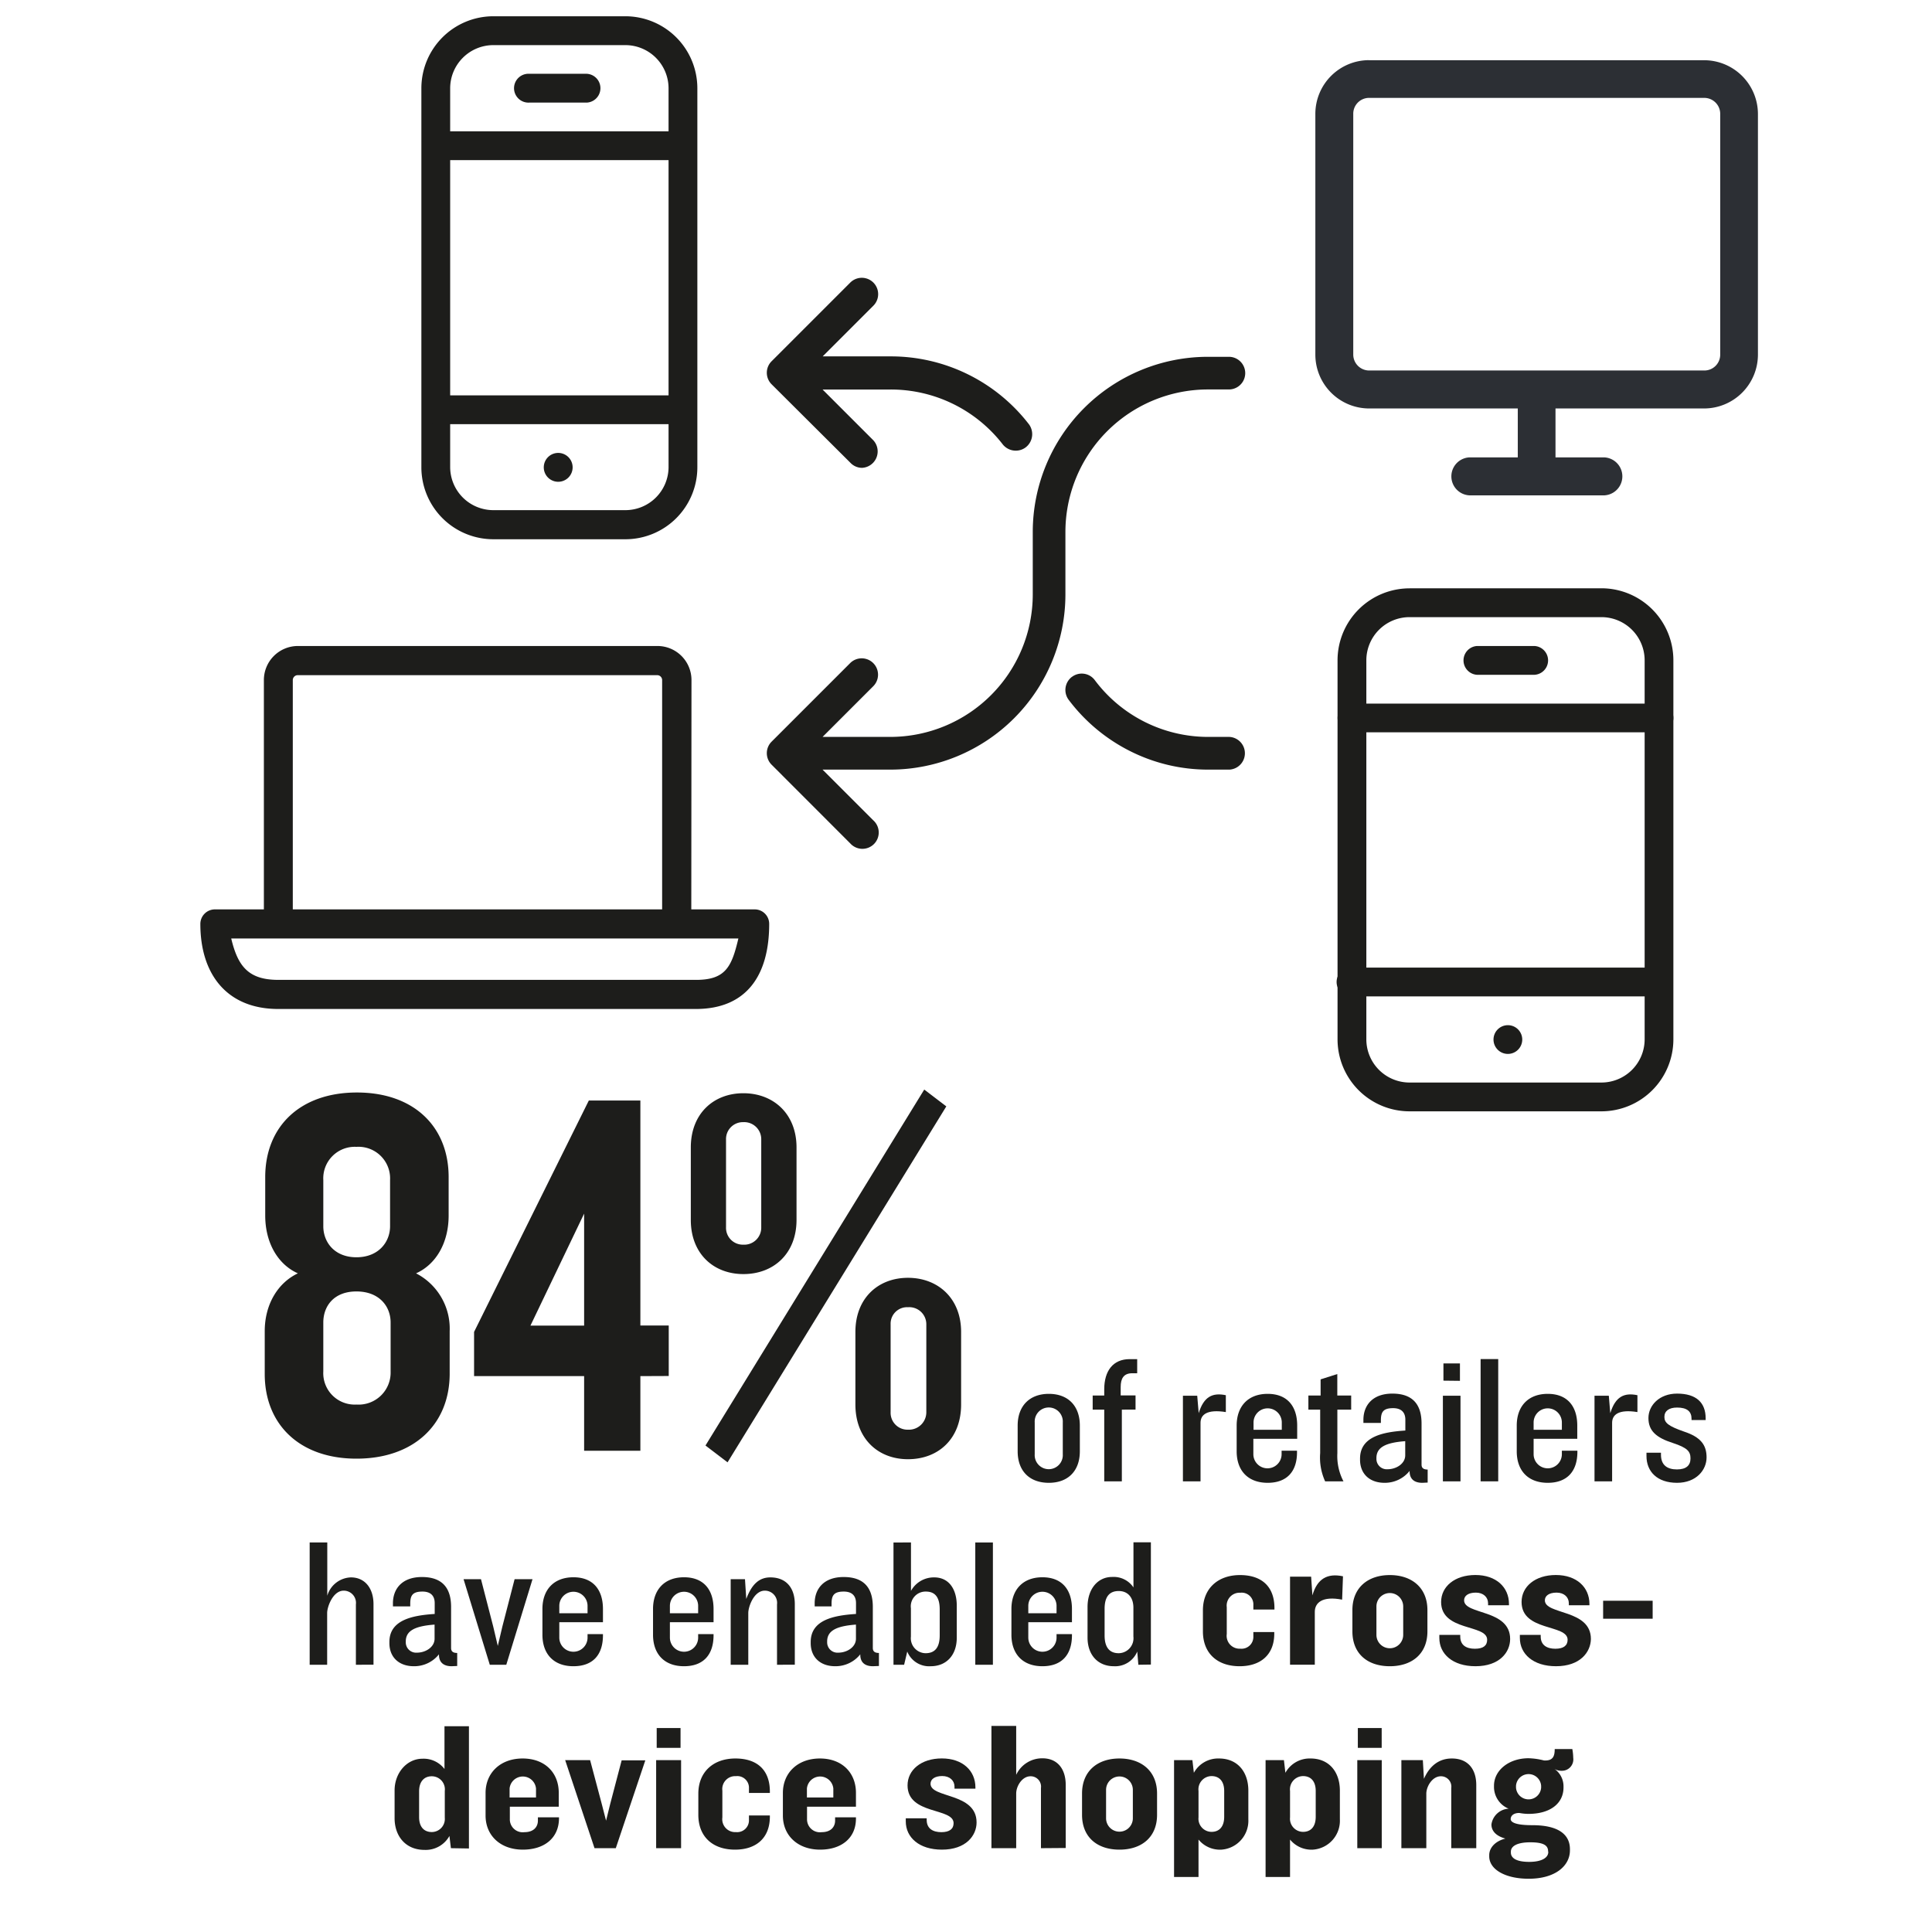 <svg id="Layer_1" data-name="Layer 1" xmlns="http://www.w3.org/2000/svg" viewBox="0 0 316 316"><defs><style>.cls-1{fill:#1d1d1b;}.cls-2{fill:#2c2f34;}</style></defs><title>Artboard 1 copy 12</title><path class="cls-1" d="M58.3,238.58c-9.29,0-15-5.59-15-13.85v-7c0-4.39,2.15-7.91,5.42-9.46-3.27-1.46-5.34-5-5.34-9.46v-6.28c0-8.25,5.68-13.84,15-13.84s15,5.59,15,13.84v6.28c0,4.47-2.07,8-5.33,9.46a10.17,10.17,0,0,1,5.5,9.46v7C73.52,233,67.67,238.58,58.3,238.58ZM63.8,193a5.17,5.17,0,0,0-5.5-5.42A5.15,5.15,0,0,0,52.88,193v7.57c0,2.58,1.81,5.07,5.42,5.07s5.5-2.49,5.5-5.07Zm.09,23.31c0-2.67-1.89-5.08-5.59-5.08s-5.42,2.41-5.42,5.08v8a5.14,5.14,0,0,0,5.42,5.42,5.24,5.24,0,0,0,5.59-5.42Z"/><path class="cls-1" d="M104.74,225.08v12.21h-9.2V225.08h-18v-7.23L96.31,180h8.43v36.8h4.64v8.26Zm-9.2-26.58-8.78,18.32h8.78Z"/><path class="cls-1" d="M121.59,208.39c-4.9,0-8.6-3.35-8.6-8.85V187.67c0-5.5,3.7-8.86,8.6-8.86s8.69,3.36,8.69,8.86v11.87C130.28,205,126.58,208.39,121.59,208.39ZM119,239.18l-3.61-2.75,35.78-58.22,3.61,2.75Zm5.51-52.8a2.79,2.79,0,0,0-2.93-2.84,2.76,2.76,0,0,0-2.83,2.84v14.36a2.75,2.75,0,0,0,2.83,2.84,2.78,2.78,0,0,0,2.93-2.84Zm24,52.29c-4.9,0-8.6-3.36-8.6-8.95V217.85c0-5.5,3.7-8.85,8.6-8.85s8.69,3.35,8.69,8.85v11.87C157.2,235.31,153.5,238.67,148.51,238.67Zm3-22.11a2.79,2.79,0,0,0-3-2.75,2.69,2.69,0,0,0-2.84,2.75V231a2.76,2.76,0,0,0,2.84,2.84,2.85,2.85,0,0,0,3-2.84Z"/><path class="cls-1" d="M171.55,242.53c-3.18,0-5.1-1.95-5.1-5.16v-4.2c0-3.18,1.92-5.19,5.1-5.19s5.07,2,5.07,5.19v4.2C176.62,240.58,174.7,242.53,171.55,242.53Zm2.28-9.87a2.3,2.3,0,1,0-4.59,0v5.19a2.3,2.3,0,1,0,4.59,0Z"/><path class="cls-1" d="M183.49,230.56v11.73h-2.88V230.56h-1.89v-2.31h1.89v-1c0-3,1.41-4.95,4.17-4.95H186v2.31h-.81c-1.41,0-1.89.87-1.89,2.25v1.38h2.43v2.31Z"/><path class="cls-1" d="M196.36,232.72v9.57h-2.88v-14h2.34l.24,2.85c.84-2.73,2.28-3.39,4.44-2.94v2.76C197.44,230.47,196.36,231.37,196.36,232.72Z"/><path class="cls-1" d="M207.34,242.53c-3.18,0-5.07-1.95-5.07-5.16v-4.2c0-3.18,1.89-5.19,5.07-5.19s4.83,2,4.83,5.19v2.16H205v2.52a2.31,2.31,0,1,0,4.62,0v-.57h2.52v.18C212.17,240.64,210.52,242.53,207.34,242.53Zm2.31-9.87a2.31,2.31,0,1,0-4.62,0v1.2h4.62Z"/><path class="cls-1" d="M218.74,230.56v7.11a8.92,8.92,0,0,0,1,4.62h-3a9.38,9.38,0,0,1-.81-4.62v-7.11H214v-2.31h2v-2.64l2.73-.87v3.51H221v2.31Z"/><path class="cls-1" d="M232.63,242.53c-1.14,0-2.1-.48-2.07-1.95a5.17,5.17,0,0,1-4.11,1.95c-2.4,0-4-1.44-4-3.78v-.18c0-3.6,3.72-4.35,7.41-4.59v-1.77c0-1.2-.66-1.89-2-1.89-1.62,0-2,.63-2,2v.42H223v-.51c0-2.34,1.47-4.29,4.74-4.29,3.63,0,4.77,2.13,4.77,4.89v6.72c0,.54.3.81,1,.81v2.13Zm-2.79-6.81c-3.21.24-4.71,1-4.71,2.76v.09a1.69,1.69,0,0,0,1.83,1.74c1.41,0,2.88-.9,2.88-2.28Z"/><path class="cls-1" d="M236,242.29v-14h2.88v14Zm.09-16.47V223h2.7v2.85Z"/><path class="cls-1" d="M242.17,242.29v-20h2.88v20Z"/><path class="cls-1" d="M253.15,242.53c-3.18,0-5.07-1.95-5.07-5.16v-4.2c0-3.18,1.89-5.19,5.07-5.19s4.83,2,4.83,5.19v2.16h-7.14v2.52a2.31,2.31,0,1,0,4.62,0v-.57H258v.18C258,240.64,256.33,242.53,253.15,242.53Zm2.31-9.87a2.31,2.31,0,1,0-4.62,0v1.2h4.62Z"/><path class="cls-1" d="M263.68,232.72v9.57H260.8v-14h2.34l.24,2.85c.84-2.73,2.28-3.39,4.44-2.94v2.76C264.76,230.47,263.68,231.37,263.68,232.72Z"/><path class="cls-1" d="M274.3,242.53c-3.24,0-5-1.83-5-4.38v-.54h2.37v.33c0,1.74,1.08,2.4,2.61,2.4s2.22-.66,2.22-1.8-.51-1.74-2.88-2.52c-2.73-.87-4-2-4-4.08s1.8-4,4.68-4c3.18,0,4.68,1.5,4.68,4.05v.27h-2.31v-.21c0-1.2-.75-1.83-2.37-1.83-1.32,0-2.07.57-2.07,1.53s.63,1.5,3.21,2.4c2.73.9,3.69,2.19,3.69,4.23S277.45,242.53,274.3,242.53Z"/><path class="cls-1" d="M58.21,272.29v-9.87a2,2,0,0,0-2-2.25c-1.74,0-2.7,2.61-2.7,3.66v8.46H50.65v-20h2.88V261a4.17,4.17,0,0,1,3.87-3c2.28,0,3.69,1.77,3.69,4.38v9.9Z"/><path class="cls-1" d="M73.87,272.53c-1.14,0-2.1-.48-2.07-1.95a5.17,5.17,0,0,1-4.11,1.95c-2.4,0-4-1.44-4-3.78v-.18c0-3.6,3.72-4.35,7.41-4.59v-1.77c0-1.2-.66-1.89-2-1.89-1.62,0-2,.63-2,2v.42H64.27v-.51c0-2.34,1.47-4.29,4.74-4.29,3.63,0,4.77,2.13,4.77,4.89v6.72c0,.54.3.81,1,.81v2.13Zm-2.79-6.81c-3.21.24-4.71,1-4.71,2.76v.09a1.69,1.69,0,0,0,1.83,1.74c1.41,0,2.88-.9,2.88-2.28Z"/><path class="cls-1" d="M82.81,272.29h-2.7l-4.29-14h2.85l2,7.74.75,3.18.75-3.18,2-7.74H87.1Z"/><path class="cls-1" d="M93.79,272.53c-3.18,0-5.07-1.95-5.07-5.16v-4.2c0-3.18,1.89-5.19,5.07-5.19s4.83,2,4.83,5.19v2.16H91.48v2.52a2.31,2.31,0,1,0,4.62,0v-.57h2.52v.18C98.62,270.64,97,272.53,93.79,272.53Zm2.31-9.87a2.31,2.31,0,1,0-4.62,0v1.2H96.1Z"/><path class="cls-1" d="M111.88,272.53c-3.18,0-5.07-1.95-5.07-5.16v-4.2c0-3.18,1.89-5.19,5.07-5.19s4.83,2,4.83,5.19v2.16h-7.14v2.52a2.31,2.31,0,1,0,4.62,0v-.57h2.52v.18C116.71,270.64,115.06,272.53,111.88,272.53Zm2.31-9.87a2.31,2.31,0,1,0-4.62,0v1.2h4.62Z"/><path class="cls-1" d="M127.09,272.29v-9.87a2,2,0,0,0-2-2.25c-1.77,0-2.7,2.61-2.7,3.66v8.46h-2.88v-14h2.34l.21,3.24C123,259,124.27,258,126,258c2.64,0,4,1.77,4,4.38v9.9Z"/><path class="cls-1" d="M142.78,272.53c-1.14,0-2.1-.48-2.07-1.95a5.17,5.17,0,0,1-4.11,1.95c-2.4,0-4-1.44-4-3.78v-.18c0-3.6,3.72-4.35,7.41-4.59v-1.77c0-1.2-.66-1.89-2-1.89-1.62,0-2,.63-2,2v.42h-2.76v-.51c0-2.34,1.47-4.29,4.74-4.29,3.63,0,4.77,2.13,4.77,4.89v6.72c0,.54.3.81,1,.81v2.13ZM140,265.72c-3.21.24-4.71,1-4.71,2.76v.09a1.69,1.69,0,0,0,1.83,1.74c1.41,0,2.88-.9,2.88-2.28Z"/><path class="cls-1" d="M152.23,272.53a3.86,3.86,0,0,1-3.84-2.4l-.51,2.16h-1.74v-20H149v7.92A4.27,4.27,0,0,1,152.8,258c2.46,0,3.69,2,3.69,4.62v5.25C156.49,270.73,154.78,272.53,152.23,272.53Zm1.47-9.3c0-2-.78-2.91-2.25-2.91a2.41,2.41,0,0,0-2.46,2.73v4.62a2.45,2.45,0,0,0,2.4,2.73c1.47,0,2.31-.87,2.31-2.91Z"/><path class="cls-1" d="M159.52,272.29v-20h2.88v20Z"/><path class="cls-1" d="M170.5,272.53c-3.18,0-5.07-1.95-5.07-5.16v-4.2c0-3.18,1.89-5.19,5.07-5.19s4.83,2,4.83,5.19v2.16h-7.14v2.52a2.31,2.31,0,1,0,4.62,0v-.57h2.52v.18C175.33,270.64,173.68,272.53,170.5,272.53Zm2.31-9.87a2.31,2.31,0,1,0-4.62,0v1.2h4.62Z"/><path class="cls-1" d="M186.19,272.29l-.18-2.16a3.91,3.91,0,0,1-3.84,2.4c-2.55,0-4.29-1.8-4.29-4.68v-5c0-3,1.71-4.92,4-4.92a3.9,3.9,0,0,1,3.51,1.71v-7.38h2.85v20Zm-.81-9.33c0-1.71-.93-2.73-2.4-2.73s-2.31.87-2.31,2.91v4.35c0,2,.84,2.91,2.31,2.91a2.45,2.45,0,0,0,2.4-2.73Z"/><path class="cls-1" d="M202.75,272.53c-3.63,0-6-2.1-6-5.7v-3.45c0-3.57,2.46-5.76,6.06-5.76s5.64,1.92,5.64,5.4v.24H205v-.75a1.91,1.91,0,0,0-2.13-2,2.11,2.11,0,0,0-2.22,2.37v4.38a2.11,2.11,0,0,0,2.22,2.4,1.93,1.93,0,0,0,2.13-2v-.72h3.42v.27C208.42,270.64,206.2,272.53,202.75,272.53Z"/><path class="cls-1" d="M219.52,261.64c-3.24-.63-4.47.51-4.47,2v8.64H211v-14.4h3.45l.21,3.06c.78-2.73,2.46-3.66,5-3.12Z"/><path class="cls-1" d="M227.32,272.53c-3.6,0-6.12-2-6.12-5.7v-3.48c0-3.66,2.52-5.73,6.12-5.73s6.15,2.07,6.15,5.73v3.48C233.47,270.52,230.92,272.53,227.32,272.53Zm2.19-9.78a2.19,2.19,0,1,0-4.38,0v4.65a2.19,2.19,0,1,0,4.38,0Z"/><path class="cls-1" d="M241.33,272.53c-3.72,0-5.91-2-5.91-4.62v-.51h3.42v.27c0,1.44,1,2,2.4,2s2-.54,2-1.47c0-2.58-7.53-1.32-7.53-6.18,0-2.52,2.22-4.41,5.61-4.41s5.49,2,5.49,4.74v.21h-3.42v-.33c0-1-.78-1.74-2-1.74s-1.92.51-1.92,1.26c0,2.4,7.53,1.41,7.53,6.33C247,270.22,245.29,272.53,241.33,272.53Z"/><path class="cls-1" d="M254.5,272.53c-3.72,0-5.91-2-5.91-4.62v-.51H252v.27c0,1.44,1.05,2,2.4,2s2-.54,2-1.47c0-2.58-7.53-1.32-7.53-6.18,0-2.52,2.22-4.41,5.61-4.41s5.49,2,5.49,4.74v.21H256.6v-.33c0-1-.78-1.74-2-1.74s-1.92.51-1.92,1.26c0,2.4,7.53,1.41,7.53,6.33C260.17,270.22,258.46,272.53,254.5,272.53Z"/><path class="cls-1" d="M262.21,264.76v-2.94h8.1v2.94Z"/><path class="cls-1" d="M73.75,302.29l-.24-2a4.44,4.44,0,0,1-4.08,2.28c-3.06,0-4.89-2.22-4.89-5.19v-4.53c0-2.94,2.07-5.19,4.53-5.19a4.28,4.28,0,0,1,3.63,1.68v-7h4v20Zm-1-9.36a2.14,2.14,0,0,0-2.13-2.4c-1.26,0-2.07.87-2.07,2.46v4.23c0,1.59.81,2.43,2.07,2.43a2.14,2.14,0,0,0,2.13-2.34Z"/><path class="cls-1" d="M85.51,302.53c-3.63,0-6.09-2.28-6.09-5.58v-3.69c0-3.27,2.4-5.64,6.06-5.64s5.91,2.34,5.91,5.61v2.28h-8v2a2.11,2.11,0,0,0,2.4,2.16c1.47,0,2.19-.84,2.19-1.89v-.54h3.45v.21C91.39,300.67,89,302.53,85.51,302.53Zm2.16-10a2.17,2.17,0,0,0-4.32,0V294h4.32Z"/><path class="cls-1" d="M100.72,302.29H97.24l-4.8-14.4h4.08L98.41,295l.72,2.79.69-2.79,1.86-7.08h3.87Z"/><path class="cls-1" d="M107.32,302.29v-14.4h4.08v14.4Zm.09-16.41v-3.24h3.9v3.24Z"/><path class="cls-1" d="M120.22,302.53c-3.63,0-6-2.1-6-5.7v-3.45c0-3.57,2.46-5.76,6.06-5.76s5.64,1.92,5.64,5.4v.24h-3.42v-.75a1.91,1.91,0,0,0-2.13-2,2.11,2.11,0,0,0-2.22,2.37v4.38a2.11,2.11,0,0,0,2.22,2.4,1.93,1.93,0,0,0,2.13-2v-.72h3.42v.27C125.89,300.64,123.67,302.53,120.22,302.53Z"/><path class="cls-1" d="M134.14,302.53c-3.63,0-6.09-2.28-6.09-5.58v-3.69c0-3.27,2.4-5.64,6.06-5.64S140,290,140,293.23v2.28h-8v2a2.11,2.11,0,0,0,2.4,2.16c1.47,0,2.19-.84,2.19-1.89v-.54H140v.21C140,300.67,137.59,302.53,134.14,302.53Zm2.16-10a2.17,2.17,0,0,0-4.32,0V294h4.32Z"/><path class="cls-1" d="M154.06,302.53c-3.72,0-5.91-2-5.91-4.62v-.51h3.42v.27c0,1.44,1.05,2,2.4,2s2-.54,2-1.47c0-2.58-7.53-1.32-7.53-6.18,0-2.52,2.22-4.41,5.61-4.41s5.49,2,5.49,4.74v.21h-3.42v-.33c0-1-.78-1.74-2-1.74s-1.92.51-1.92,1.26c0,2.4,7.53,1.41,7.53,6.33C159.73,300.22,158,302.53,154.06,302.53Z"/><path class="cls-1" d="M170.26,302.29v-9.84a1.69,1.69,0,0,0-1.71-1.92c-1.38,0-2.34,1.62-2.34,2.82v8.94h-4.05v-20h4.05v8a4.69,4.69,0,0,1,4.29-2.7c2.46,0,3.81,1.74,3.81,4.35v10.32Z"/><path class="cls-1" d="M183.1,302.53c-3.6,0-6.12-2-6.12-5.7v-3.48c0-3.66,2.52-5.73,6.12-5.73s6.15,2.07,6.15,5.73v3.48C189.25,300.52,186.7,302.53,183.1,302.53Zm2.19-9.78a2.19,2.19,0,1,0-4.38,0v4.65a2.19,2.19,0,1,0,4.38,0Z"/><path class="cls-1" d="M199.78,302.53a4.52,4.52,0,0,1-3.75-1.65V307h-4V287.89h3l.24,2.07a4.53,4.53,0,0,1,4.11-2.34c3.06,0,4.8,2.22,4.8,5.25v4.68A4.74,4.74,0,0,1,199.78,302.53Zm.45-9.6c0-1.56-.78-2.43-2.07-2.43a2.17,2.17,0,0,0-2.13,2.43v4.32a2.15,2.15,0,0,0,2.13,2.37c1.29,0,2.07-.87,2.07-2.46Z"/><path class="cls-1" d="M214.75,302.53a4.52,4.52,0,0,1-3.75-1.65V307h-4V287.89h3l.24,2.07a4.53,4.53,0,0,1,4.11-2.34c3.06,0,4.8,2.22,4.8,5.25v4.68A4.74,4.74,0,0,1,214.75,302.53Zm.45-9.6c0-1.56-.78-2.43-2.07-2.43a2.17,2.17,0,0,0-2.13,2.43v4.32a2.15,2.15,0,0,0,2.13,2.37c1.29,0,2.07-.87,2.07-2.46Z"/><path class="cls-1" d="M222,302.29v-14.4H226v14.4Zm.09-16.41v-3.24h3.9v3.24Z"/><path class="cls-1" d="M237.37,302.29v-9.84a1.69,1.69,0,0,0-1.71-1.92c-1.38,0-2.37,1.65-2.37,2.85v8.91h-4.08v-14.4h3.51l.18,3.06c1-2.28,2.61-3.33,4.56-3.33,2.64,0,4,1.74,4,4.35v10.32Z"/><path class="cls-1" d="M255.46,289.63a2.23,2.23,0,0,1-1.2-.3,3.49,3.49,0,0,1,1.47,2.79v.24c0,2.58-2.13,4.32-5.73,4.32a8.2,8.2,0,0,1-1.5-.15c-1,0-1.41.51-1.41,1s.72,1,3.54,1c4.41,0,6.15,1.62,6.15,3.93v.18c0,2.55-2.4,4.65-6.75,4.65-3.84,0-6.45-1.53-6.45-3.66v-.21c0-1.11.87-2.25,2.64-2.7-1.62-.45-2.28-1.32-2.28-2.31a3,3,0,0,1,2.82-2.58,3.85,3.85,0,0,1-2.4-3.66v-.09c0-2.55,2.46-4.5,5.64-4.5a11.13,11.13,0,0,1,2.52.36c1.47.09,1.77-.66,1.77-1.86h2.88a8.49,8.49,0,0,1,.15,1.44A1.86,1.86,0,0,1,255.46,289.63Zm-2.25,13.17c0-1-.81-1.47-2.91-1.47s-3.18.6-3.18,1.53V303c0,.93.93,1.53,3,1.53s3.12-.69,3.12-1.62Zm-1.14-10.71a2.06,2.06,0,0,0-4.11,0v.3a2.06,2.06,0,0,0,4.11,0Z"/><path class="cls-1" d="M175.33,110.71a2.66,2.66,0,0,1,3.74.54,23.16,23.16,0,0,0,18.63,9.28h3.4a2.68,2.68,0,0,1,0,5.35h-3.42a28.33,28.33,0,0,1-13-3.11,28.63,28.63,0,0,1-9.89-8.31,2.69,2.69,0,0,1,.53-3.75"/><path class="cls-1" d="M167.79,73.15a2.67,2.67,0,0,1-1.64.56,2.72,2.72,0,0,1-2.12-1,23.14,23.14,0,0,0-18.41-9H134.54l8.29,8.29A2.69,2.69,0,0,1,141,76.52a2.61,2.61,0,0,1-1.88-.8L126.21,62.86a2.66,2.66,0,0,1,0-3.78l12.86-12.86A2.67,2.67,0,0,1,142.85,50l-8.29,8.29h11.08a28.51,28.51,0,0,1,22.65,11.1,2.72,2.72,0,0,1-.5,3.76"/><path class="cls-1" d="M139.05,108.46a2.67,2.67,0,0,1,3.78,3.78l-8.29,8.29h11.08a23.32,23.32,0,0,0,23.3-23.29V87a28.66,28.66,0,0,1,28.64-28.64H201a2.67,2.67,0,1,1,0,5.34h-3.42A23.32,23.32,0,0,0,174.26,87V97.24a28.67,28.67,0,0,1-28.64,28.64H134.54l8.29,8.29a2.67,2.67,0,1,1-3.76,3.78l-12.86-12.87a2.66,2.66,0,0,1,0-3.78Z"/><path class="cls-2" d="M221.34,58a2.61,2.61,0,0,0,2.6,2.6h54.82a2.59,2.59,0,0,0,2.6-2.6V18.61a2.61,2.61,0,0,0-2.6-2.6H223.94a2.59,2.59,0,0,0-2.6,2.6Zm2.57-48.15h54.82a8.81,8.81,0,0,1,8.8,8.8V58a8.82,8.82,0,0,1-8.8,8.81H254.42v8h8a3.11,3.11,0,0,1,0,6.21H240.32a3.11,3.11,0,0,1,0-6.21h7.93v-8H223.94a8.81,8.81,0,0,1-8.8-8.81V18.61a8.79,8.79,0,0,1,8.77-8.77"/><path class="cls-1" d="M73.63,76.44a7.06,7.06,0,0,0,7.06,7h21.6a7.06,7.06,0,0,0,7.06-7v-62a7.07,7.07,0,0,0-7.06-7.06H80.69a7.07,7.07,0,0,0-7.06,7.06ZM80.69,2.66h21.6a11.78,11.78,0,0,1,11.77,11.76v62A11.77,11.77,0,0,1,102.29,88.2H80.69A11.77,11.77,0,0,1,68.92,76.44v-62A11.78,11.78,0,0,1,80.69,2.66"/><path class="cls-1" d="M86.59,12.07H96a2.36,2.36,0,0,1,0,4.71H86.59a2.36,2.36,0,1,1,0-4.71"/><path class="cls-1" d="M91.29,74.08a2.36,2.36,0,1,1-2.35,2.36,2.36,2.36,0,0,1,2.35-2.36"/><path class="cls-1" d="M71.27,21.48h40.44a2.36,2.36,0,0,1,0,4.71H71.27a2.36,2.36,0,0,1,0-4.71"/><path class="cls-1" d="M71.27,64.67h40.44a2.36,2.36,0,0,1,0,4.71H71.27a2.36,2.36,0,0,1,0-4.71"/><path class="cls-1" d="M223.48,170a7.07,7.07,0,0,0,7.06,7.06h31.4A7.07,7.07,0,0,0,269,170V108a7.07,7.07,0,0,0-7.06-7.06h-31.4a7.07,7.07,0,0,0-7.06,7.06Zm7.06-73.78h31.4A11.78,11.78,0,0,1,273.7,108v62a11.78,11.78,0,0,1-11.76,11.77h-31.4A11.78,11.78,0,0,1,218.77,170V108a11.78,11.78,0,0,1,11.77-11.77"/><path class="cls-1" d="M241.53,105.66H251a2.36,2.36,0,0,1,0,4.71h-9.42a2.36,2.36,0,0,1,0-4.71"/><path class="cls-1" d="M246.63,167.68a2.35,2.35,0,1,1-2.35,2.35,2.35,2.35,0,0,1,2.35-2.35"/><path class="cls-1" d="M221.13,115.08h50.22a2.35,2.35,0,0,1,0,4.7H221.13a2.35,2.35,0,1,1,0-4.7"/><path class="cls-1" d="M221.13,158.26h50.22a2.36,2.36,0,0,1,0,4.71H221.13a2.36,2.36,0,1,1,0-4.71"/><path class="cls-1" d="M45.5,160.27h67.72a1.67,1.67,0,0,1,.32,0l.32,0c4.87,0,5.83-2.22,6.91-6.77H37.82c1.08,4.54,2.81,6.76,7.68,6.77m62.8-49.05a.81.81,0,0,0-.79-.79H48.69a.81.81,0,0,0-.8.79v37.52H108.3Zm4.77,37.52h10.36a2.37,2.37,0,0,1,2.38,2.38c0,8.32-3.63,13.91-12,13.91l-.32,0-.32,0H45.51c-8.32,0-12.74-5.59-12.74-13.91a2.38,2.38,0,0,1,2.39-2.38h8V111.22a5.57,5.57,0,0,1,5.56-5.56h58.82a5.57,5.57,0,0,1,5.56,5.56Z"/></svg>